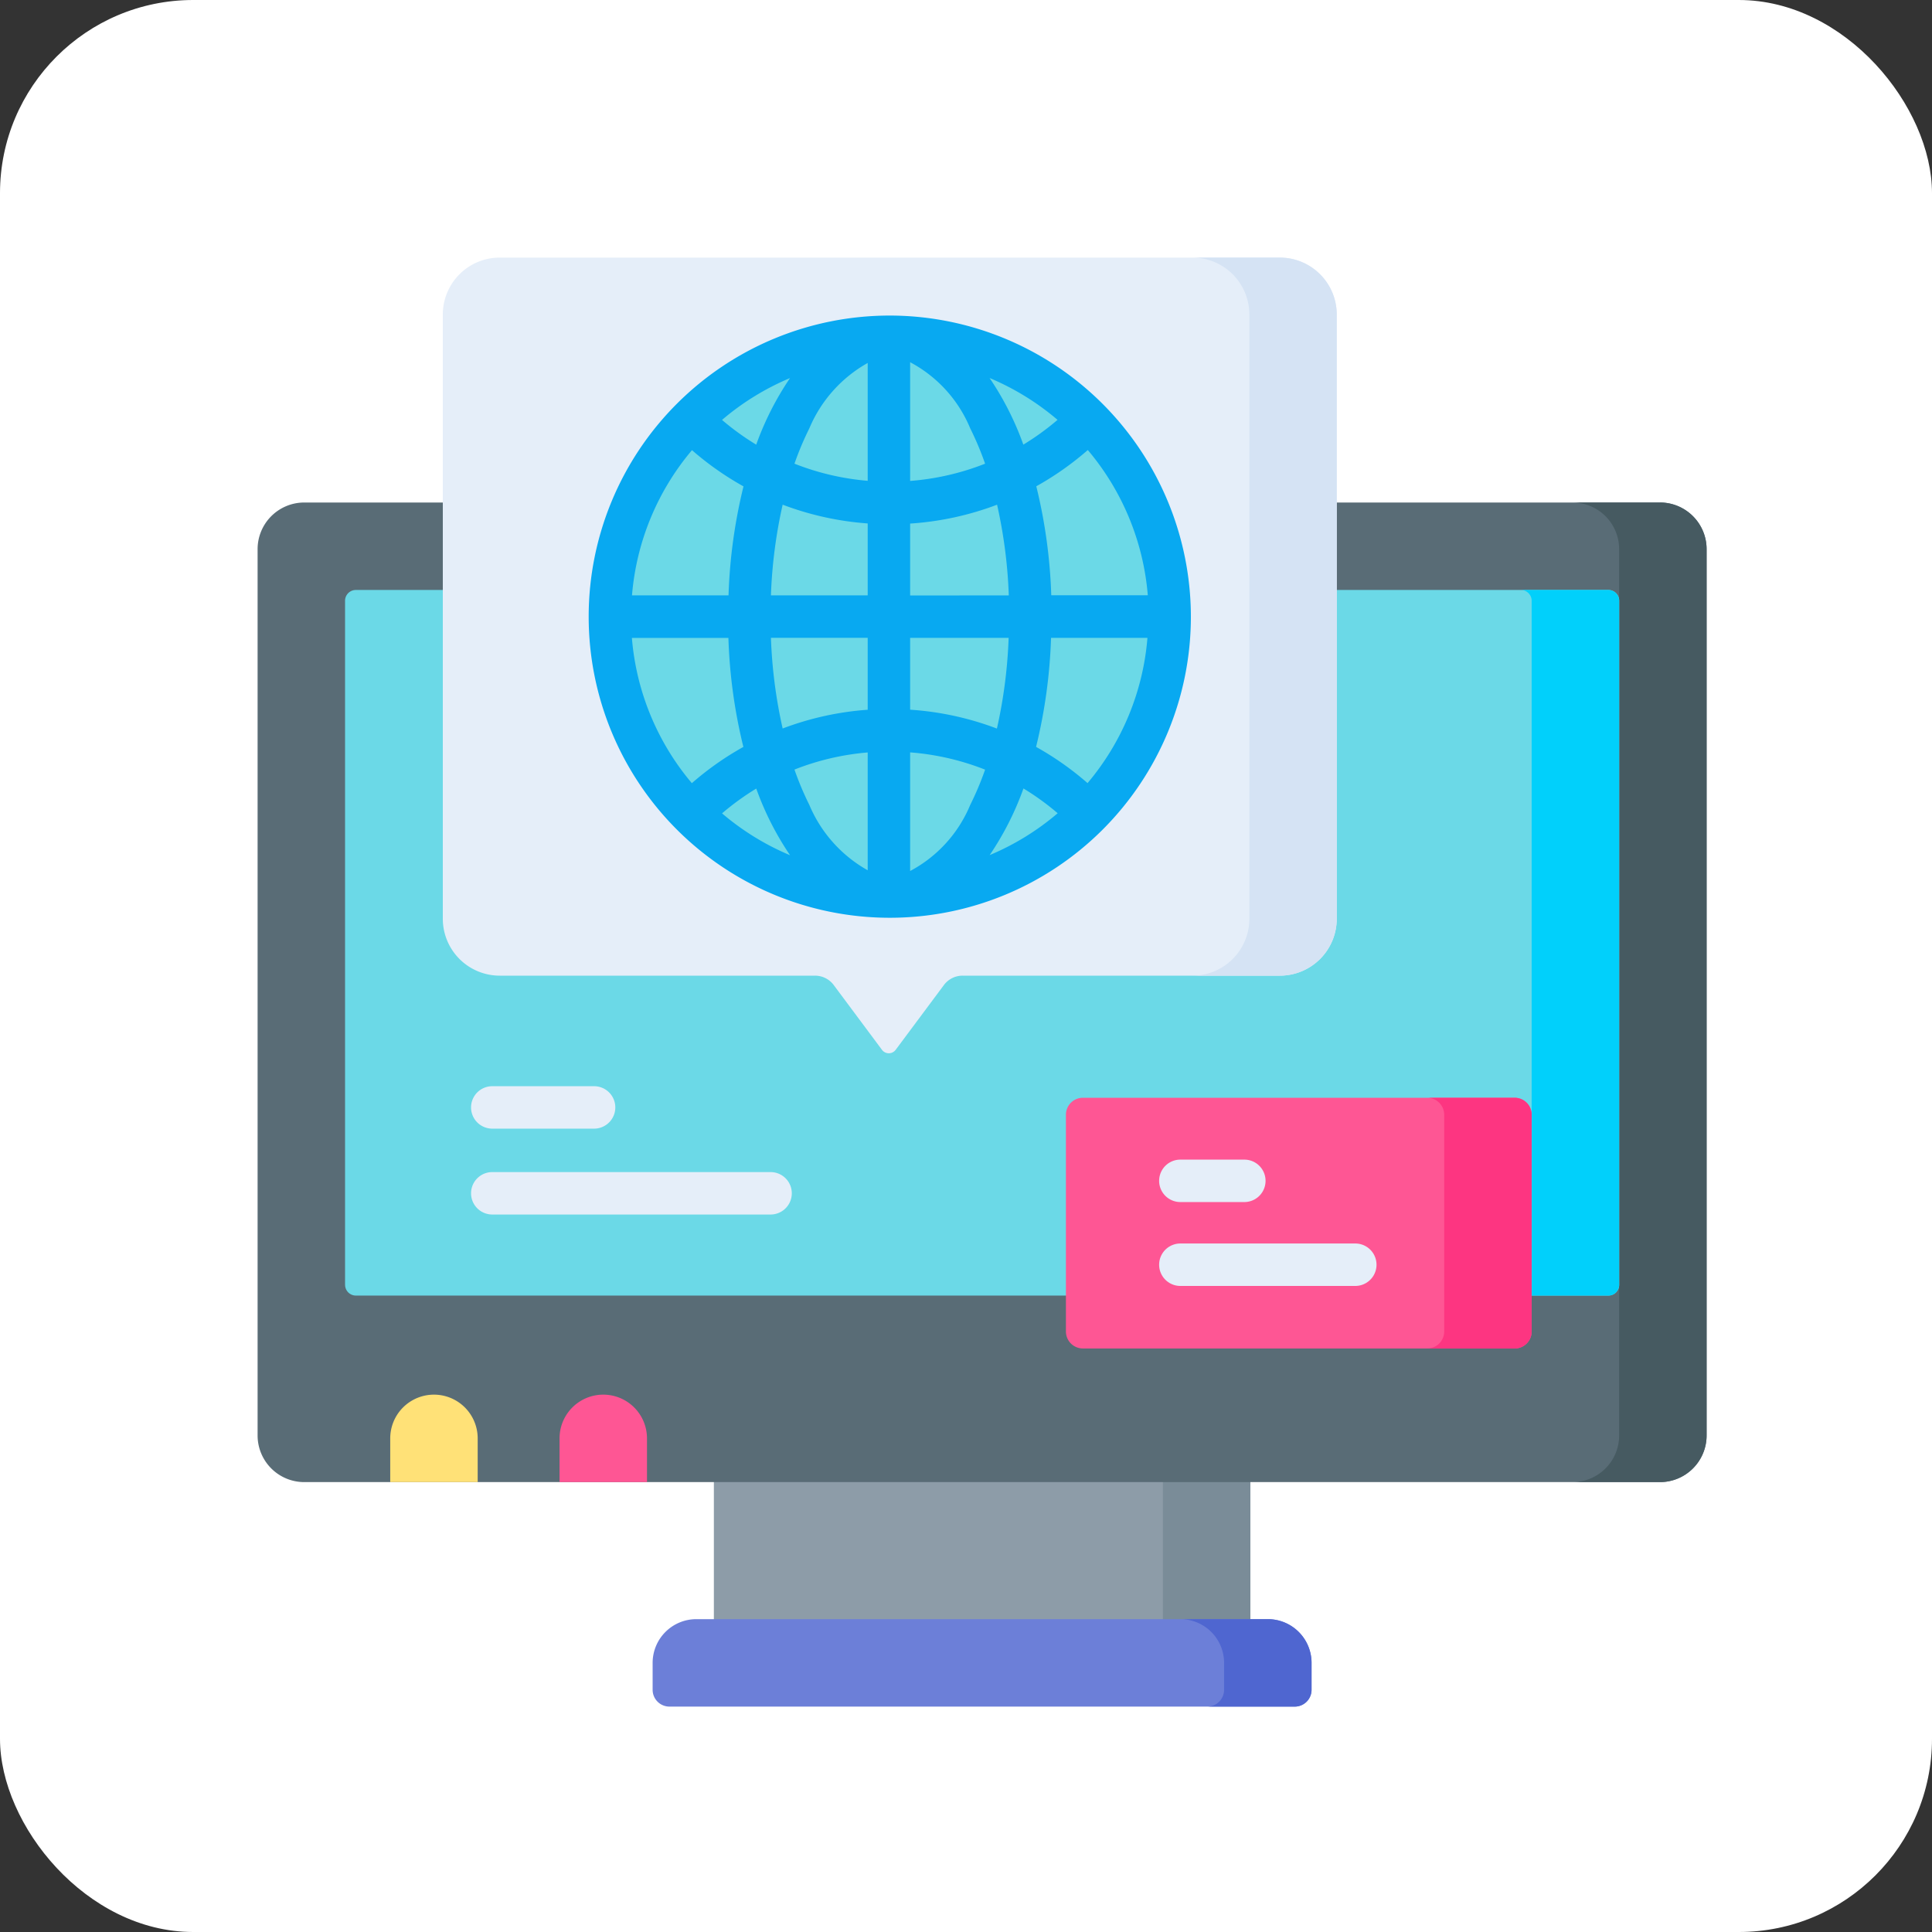 <svg xmlns="http://www.w3.org/2000/svg" xmlns:xlink="http://www.w3.org/1999/xlink" width="60" height="60" viewBox="0 0 60 60">
  <rect x="0" y="0" width="60" height="60" fill="#333333" stroke="none"/>
  <defs>
    <clipPath id="clip-path">
      <rect id="Rectangle_14606" data-name="Rectangle 14606" width="45" height="45" transform="translate(1152 127)" fill="#fff" stroke="#707070" stroke-width="1"/>
    </clipPath>
  </defs>
  <g id="_56_Internet_Penetration_" data-name="56% Internet Penetration " transform="translate(-1157 15)">
    <rect id="Rectangle_14613" data-name="Rectangle 14613" width="60" height="60" rx="6" transform="translate(1157 -15)" fill="#fff"/>
    <g id="Mask_Group_17" data-name="Mask Group 17" transform="translate(13 -134)" clip-path="url(#clip-path)">
      <g id="Search_results_for_Internet_-_Flaticon-12" data-name="Search results for Internet - Flaticon-12" transform="translate(1152 127)">
        <path id="Path_12146" data-name="Path 12146" d="M14.17,36.217H30.83v7.877H14.17Z" fill="#8d9ca8"/>
        <path id="Path_12147" data-name="Path 12147" d="M28.114,36.217H30.83v7.877H28.114Z" fill="#7a8c98"/>
        <path id="Path_12148" data-name="Path 12148" d="M43.551,38.028H1.449A1.449,1.449,0,0,1,0,36.579V9.054A1.449,1.449,0,0,1,1.449,7.606h42.1A1.449,1.449,0,0,1,45,9.054V36.579A1.449,1.449,0,0,1,43.551,38.028Z" fill="#596c76"/>
        <path id="Path_12149" data-name="Path 12149" d="M43.551,7.606H40.835a1.449,1.449,0,0,1,1.449,1.449V36.579a1.449,1.449,0,0,1-1.449,1.449h2.716A1.449,1.449,0,0,0,45,36.579V9.054a1.449,1.449,0,0,0-1.449-1.449Z" fill="#465a61"/>
        <path id="Path_12150" data-name="Path 12150" d="M2.716,31.9V10.657a.335.335,0,0,1,.335-.335h38.9a.335.335,0,0,1,.335.335V31.9a.335.335,0,0,1-.335.335H3.052a.335.335,0,0,1-.335-.335Z" fill="#6bd9e7"/>
        <path id="Path_12151" data-name="Path 12151" d="M41.948,10.322H39.232a.335.335,0,0,1,.335.335V31.9a.335.335,0,0,1-.335.335h2.716a.335.335,0,0,0,.335-.335V10.657a.335.335,0,0,0-.335-.335Z" fill="#01d0fb"/>
        <path id="Path_12152" data-name="Path 12152" d="M32.21,45H12.79a.522.522,0,0,1-.522-.522v-.836a1.358,1.358,0,0,1,1.358-1.358H31.373a1.358,1.358,0,0,1,1.358,1.358v.836A.522.522,0,0,1,32.21,45Z" fill="#6c7fd8"/>
        <path id="Path_12153" data-name="Path 12153" d="M31.373,42.284H28.657a1.358,1.358,0,0,1,1.358,1.358v.836a.522.522,0,0,1-.522.522H32.21a.522.522,0,0,0,.522-.522v-.836a1.358,1.358,0,0,0-1.358-1.358Z" fill="#4f66d0"/>
        <path id="Path_12154" data-name="Path 12154" d="M33.514,1.768V20.531A1.768,1.768,0,0,1,31.746,22.3H21.894a.722.722,0,0,0-.579.29l-1.5,2.014a.265.265,0,0,1-.424,0l-1.5-2.014a.722.722,0,0,0-.579-.29H7.52a1.768,1.768,0,0,1-1.768-1.768V1.768A1.768,1.768,0,0,1,7.52,0H31.746A1.768,1.768,0,0,1,33.514,1.768Z" fill="#e5eef9"/>
        <path id="Path_12155" data-name="Path 12155" d="M31.746,0H29.03A1.768,1.768,0,0,1,30.8,1.768V20.531A1.768,1.768,0,0,1,29.03,22.3h2.716a1.768,1.768,0,0,0,1.768-1.768V1.768A1.768,1.768,0,0,0,31.746,0Z" fill="#d5e3f4"/>
        <circle id="Ellipse_6" data-name="Ellipse 6" cx="8.692" cy="8.692" r="8.692" transform="translate(10.941 2.457)" fill="#6bd9e7"/>
        <path id="Path_12156" data-name="Path 12156" d="M19.633,1.8a9.351,9.351,0,1,0,9.351,9.351A9.362,9.362,0,0,0,19.633,1.8Zm6.143,14.521a9.353,9.353,0,0,0-1.6-1.126,16.323,16.323,0,0,0,.465-3.385h2.994A8,8,0,0,1,25.776,16.319Zm-14.149-4.51h2.994a16.319,16.319,0,0,0,.465,3.385,9.346,9.346,0,0,0-1.6,1.126,8,8,0,0,1-1.862-4.51ZM13.49,5.98a9.362,9.362,0,0,0,1.6,1.125,16.318,16.318,0,0,0-.465,3.385H11.627A8,8,0,0,1,13.49,5.98Zm5.457.952A7.993,7.993,0,0,1,16.673,6.4a9.426,9.426,0,0,1,.463-1.1,4.187,4.187,0,0,1,1.811-2.028Zm0,1.324V10.49H15.942a15.226,15.226,0,0,1,.364-2.817,9.312,9.312,0,0,0,2.641.583Zm0,3.552v2.234a9.31,9.31,0,0,0-2.641.582,15.234,15.234,0,0,1-.364-2.816Zm0,3.558v3.661A4.186,4.186,0,0,1,17.136,17a9.429,9.429,0,0,1-.463-1.1,7.988,7.988,0,0,1,2.274-.532Zm1.318,0a7.992,7.992,0,0,1,2.328.536A9.426,9.426,0,0,1,22.13,17a4.1,4.1,0,0,1-1.865,2.05V15.363Zm0-1.324V11.809h3.059a15.225,15.225,0,0,1-.364,2.817,9.312,9.312,0,0,0-2.7-.586Zm0-3.549V8.26a9.312,9.312,0,0,0,2.7-.586,15.233,15.233,0,0,1,.364,2.817Zm0-3.554V3.249A4.1,4.1,0,0,1,22.13,5.3a9.434,9.434,0,0,1,.463,1.1,8,8,0,0,1-2.328.536Zm2.466-3.2a8.046,8.046,0,0,1,2.112,1.3,8.048,8.048,0,0,1-1.062.769,9.2,9.2,0,0,0-1.05-2.071ZM15.485,5.809a8.041,8.041,0,0,1-1.062-.768,8.046,8.046,0,0,1,2.112-1.3A9.21,9.21,0,0,0,15.485,5.809Zm0,10.678a9.21,9.21,0,0,0,1.051,2.073,8.048,8.048,0,0,1-2.112-1.3,8.03,8.03,0,0,1,1.062-.77Zm8.3,0a8.042,8.042,0,0,1,1.062.769,8.047,8.047,0,0,1-2.112,1.3,9.2,9.2,0,0,0,1.05-2.071Zm.863-6a16.322,16.322,0,0,0-.465-3.385,9.358,9.358,0,0,0,1.6-1.126,8,8,0,0,1,1.863,4.51Z" fill="#08a9f1"/>
        <path id="Path_12157" data-name="Path 12157" d="M6.836,38.028H4.119V36.67a1.358,1.358,0,1,1,2.716,0v1.358Z" fill="#ffe177"/>
        <path id="Path_12158" data-name="Path 12158" d="M12.093,38.028H9.377V36.67a1.358,1.358,0,1,1,2.716,0v1.358Zm26.946-4.15H25.631a.528.528,0,0,1-.528-.528V26.62a.528.528,0,0,1,.528-.528H39.039a.528.528,0,0,1,.528.528v6.73A.528.528,0,0,1,39.039,33.878Z" fill="#fe5694"/>
        <path id="Path_12159" data-name="Path 12159" d="M39.039,26.092H36.323a.528.528,0,0,1,.528.528v6.73a.528.528,0,0,1-.528.528h2.716a.528.528,0,0,0,.528-.528V26.62A.528.528,0,0,0,39.039,26.092Z" fill="#fd3581"/>
        <g id="Group_7921" data-name="Group 7921">
          <path id="Path_12160" data-name="Path 12160" d="M7.288,27.051h3.162a.659.659,0,1,0,0-1.318H7.288a.659.659,0,1,0,0,1.318ZM15.931,28.4H7.288a.659.659,0,1,0,0,1.318h8.643a.659.659,0,1,0,0-1.318Zm12.726.931h1.987a.659.659,0,1,0,0-1.318H28.657a.659.659,0,1,0,0,1.318Zm5.433,1.287H28.657a.659.659,0,0,0,0,1.318h5.433a.659.659,0,1,0,0-1.318Z" fill="#e5eef9"/>
        </g>
      </g>
    </g>
  </g>
</svg>
